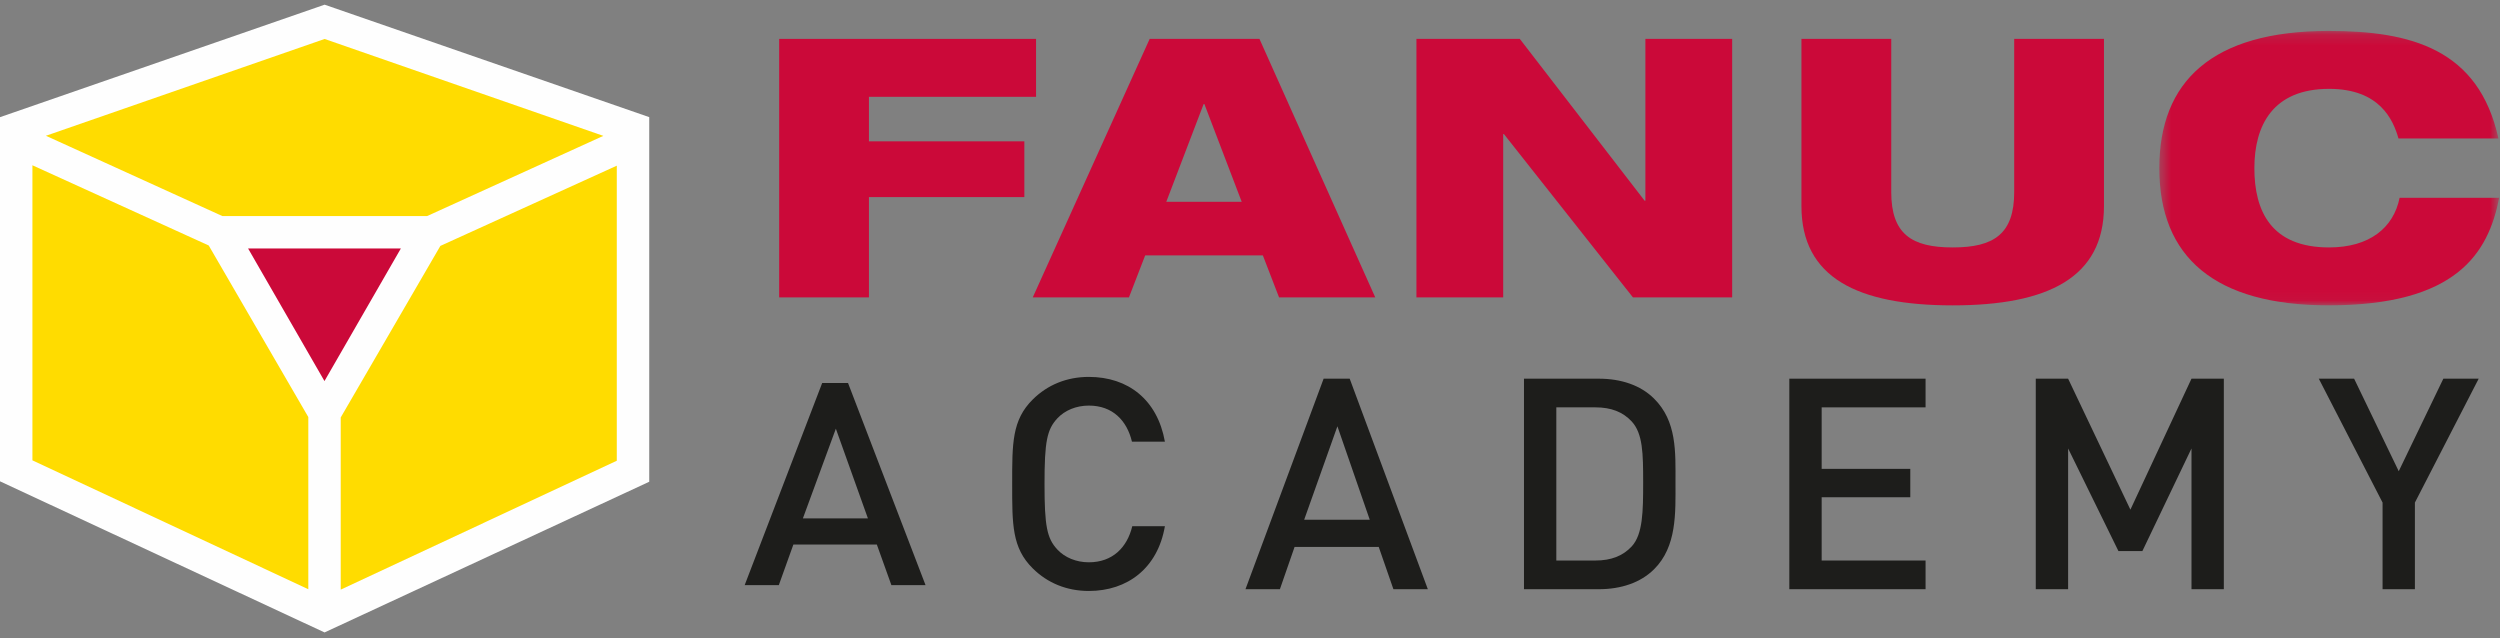 <?xml version="1.0" encoding="UTF-8"?>
<svg width="235px" height="60px" viewBox="0 0 235 60" version="1.1" xmlns="http://www.w3.org/2000/svg" xmlns:xlink="http://www.w3.org/1999/xlink">
    <rect x="0" y="0" width="235" height="60" fill="#808080" stroke="none"/>
    <!-- Generator: Sketch 55.2 (78181) - https://sketchapp.com -->
    <title>Group 36</title>
    <desc>Created with Sketch.</desc>
    <defs>
        <polygon id="path-1" points="0.401 0.155 32.348 0.155 32.348 25.951 0.401 25.951"></polygon>
    </defs>
    <g id="DA_DEF" stroke="none" stroke-width="1" fill="none" fill-rule="evenodd">
        <g id="Detail-formation" transform="translate(-29, -18)">
            <g id="Group-36" transform="translate(29, 18)">
                <path d="M78.57,40.297 L75.471,48.729 L81.584,48.729 L78.57,40.297 Z M83.79,55 L82.422,51.184 L74.578,51.184 L73.21,55 L70,55 L77.286,36 L79.714,36 L87,55 L83.79,55 Z" id="Fill-1" fill="#1D1D1B"></path>
                <g id="Group-35">
                    <path d="M102.351,55.551 C100.269,55.551 98.467,54.801 97.088,53.439 C95.118,51.494 95.145,49.298 95.145,45.49 C95.145,41.682 95.118,39.487 97.088,37.541 C98.467,36.179 100.269,35.429 102.351,35.429 C106.039,35.429 108.797,37.569 109.501,41.516 L106.404,41.516 C105.926,39.515 104.575,38.125 102.351,38.125 C101.169,38.125 100.099,38.569 99.396,39.32 C98.411,40.376 98.185,41.516 98.185,45.49 C98.185,49.464 98.411,50.604 99.396,51.66 C100.099,52.411 101.169,52.856 102.351,52.856 C104.575,52.856 105.954,51.466 106.433,49.464 L109.501,49.464 C108.825,53.411 105.983,55.551 102.351,55.551" id="Fill-2" fill="#1D1D1B"></path>
                    <path d="M125.716,40.071 L122.592,48.853 L128.756,48.853 L125.716,40.071 Z M130.98,55.384 L129.6,51.41 L121.691,51.41 L120.311,55.384 L117.075,55.384 L124.421,35.595 L126.871,35.595 L134.216,55.384 L130.98,55.384 Z" id="Fill-4" fill="#1D1D1B"></path>
                    <path d="M153.388,39.625 C152.544,38.708 151.418,38.292 149.982,38.292 L146.294,38.292 L146.294,52.688 L149.982,52.688 C151.418,52.688 152.544,52.272 153.388,51.355 C154.429,50.215 154.457,48.075 154.457,45.351 C154.457,42.627 154.429,40.765 153.388,39.625 M155.47,53.522 C154.204,54.774 152.374,55.385 150.292,55.385 L143.255,55.385 L143.255,35.596 L150.292,35.596 C152.374,35.596 154.204,36.207 155.47,37.458 C157.638,39.598 157.497,42.488 157.497,45.351 C157.497,48.214 157.638,51.382 155.47,53.522" id="Fill-6" fill="#1D1D1B"></path>
                    <polygon id="Fill-8" fill="#1D1D1B" points="168.196 55.385 168.196 35.596 181.003 35.596 181.003 38.292 171.236 38.292 171.236 44.073 179.568 44.073 179.568 46.741 171.236 46.741 171.236 52.689 181.003 52.689 181.003 55.385"></polygon>
                    <polygon id="Fill-10" fill="#1D1D1B" points="206 55.385 206 42.155 201.384 51.799 199.132 51.799 194.403 42.155 194.403 55.385 191.363 55.385 191.363 35.596 194.403 35.596 200.258 47.908 206 35.596 209.04 35.596 209.04 55.385"></polygon>
                    <polygon id="Fill-12" fill="#1D1D1B" points="227.001 47.241 227.001 55.385 223.961 55.385 223.961 47.241 217.966 35.596 221.287 35.596 225.481 44.294 229.675 35.596 232.997 35.596"></polygon>
                    <polygon id="Fill-14" fill="#CB0939" points="73.242 3.656 73.242 27.955 81.68 27.955 81.68 18.527 96.289 18.527 96.289 13.286 81.68 13.286 81.68 9.1 97.389 9.1 97.389 3.656"></polygon>
                    <path d="M97.079,27.955 L106.121,27.955 L107.646,24.007 L118.708,24.007 L120.232,27.955 L129.274,27.955 L118.388,3.655 L108.07,3.655 L97.079,27.955 Z M116.721,18.97 L109.631,18.97 L113.141,9.781 L113.212,9.781 L116.721,18.97 Z" id="Fill-16" fill="#CB0939"></path>
                    <polygon id="Fill-18" fill="#CB0939" points="133.145 27.955 141.3 27.955 141.3 12.605 141.371 12.605 153.497 27.955 162.823 27.955 162.823 3.655 154.667 3.655 154.667 18.869 154.595 18.869 142.86 3.655 133.145 3.655"></polygon>
                    <path d="M169.336,19.379 C169.336,26.082 174.586,28.705 183.555,28.705 C192.527,28.705 197.773,26.082 197.773,19.379 L197.773,3.656 L189.335,3.656 L189.335,18.051 C189.335,21.999 187.421,23.259 183.555,23.259 C179.69,23.259 177.777,21.999 177.777,18.051 L177.777,3.656 L169.336,3.656 L169.336,19.379 Z" id="Fill-20" fill="#CB0939"></path>
                    <g id="Group-24" transform="translate(202.575, 2.752)">
                        <mask id="mask-2" fill="white">
                            <use xlink:href="#path-1"></use>
                        </mask>
                        <g id="Clip-23"></g>
                        <path d="M22.987,15.843 C22.419,18.668 20.149,20.507 16.356,20.507 C10.897,20.507 9.336,17.069 9.336,13.053 C9.336,9.036 11.075,5.6 16.356,5.6 C21.142,5.6 22.384,8.527 22.882,10.263 L32.277,10.263 C30.432,1.856 24.051,0.155 16.321,0.155 C5.329,0.155 0.401,4.921 0.401,13.053 C0.401,21.426 5.613,25.951 16.321,25.951 C28.306,25.951 31.319,21.085 32.348,15.843 L22.987,15.843 Z" id="Fill-22" fill="#CB0939" mask="url(#mask-2)"></path>
                    </g>
                    <polygon id="Fill-25" fill="#FEFEFE" points="0 11.014 0 45.244 30.508 59.449 61.028 45.284 61.028 11.011 30.514 0.44"></polygon>
                    <polygon id="Fill-27" fill="#CB0939" points="23.32 23.356 37.681 23.356 30.5 35.82"></polygon>
                    <polygon id="Fill-29" fill="#FFDC00" points="32.028 55.425 32.028 39.241 41.395 23.114 57.978 15.574 57.978 43.309"></polygon>
                    <polygon id="Fill-31" fill="#FFDC00" points="56.713 12.772 30.514 3.663 4.315 12.763 20.905 20.312 40.141 20.313"></polygon>
                    <polygon id="Fill-33" fill="#FFDC00" points="28.981 55.388 28.981 39.203 19.62 23.076 3.047 15.536 3.047 43.272"></polygon>
                </g>
            </g>
        </g>
    </g>
</svg>